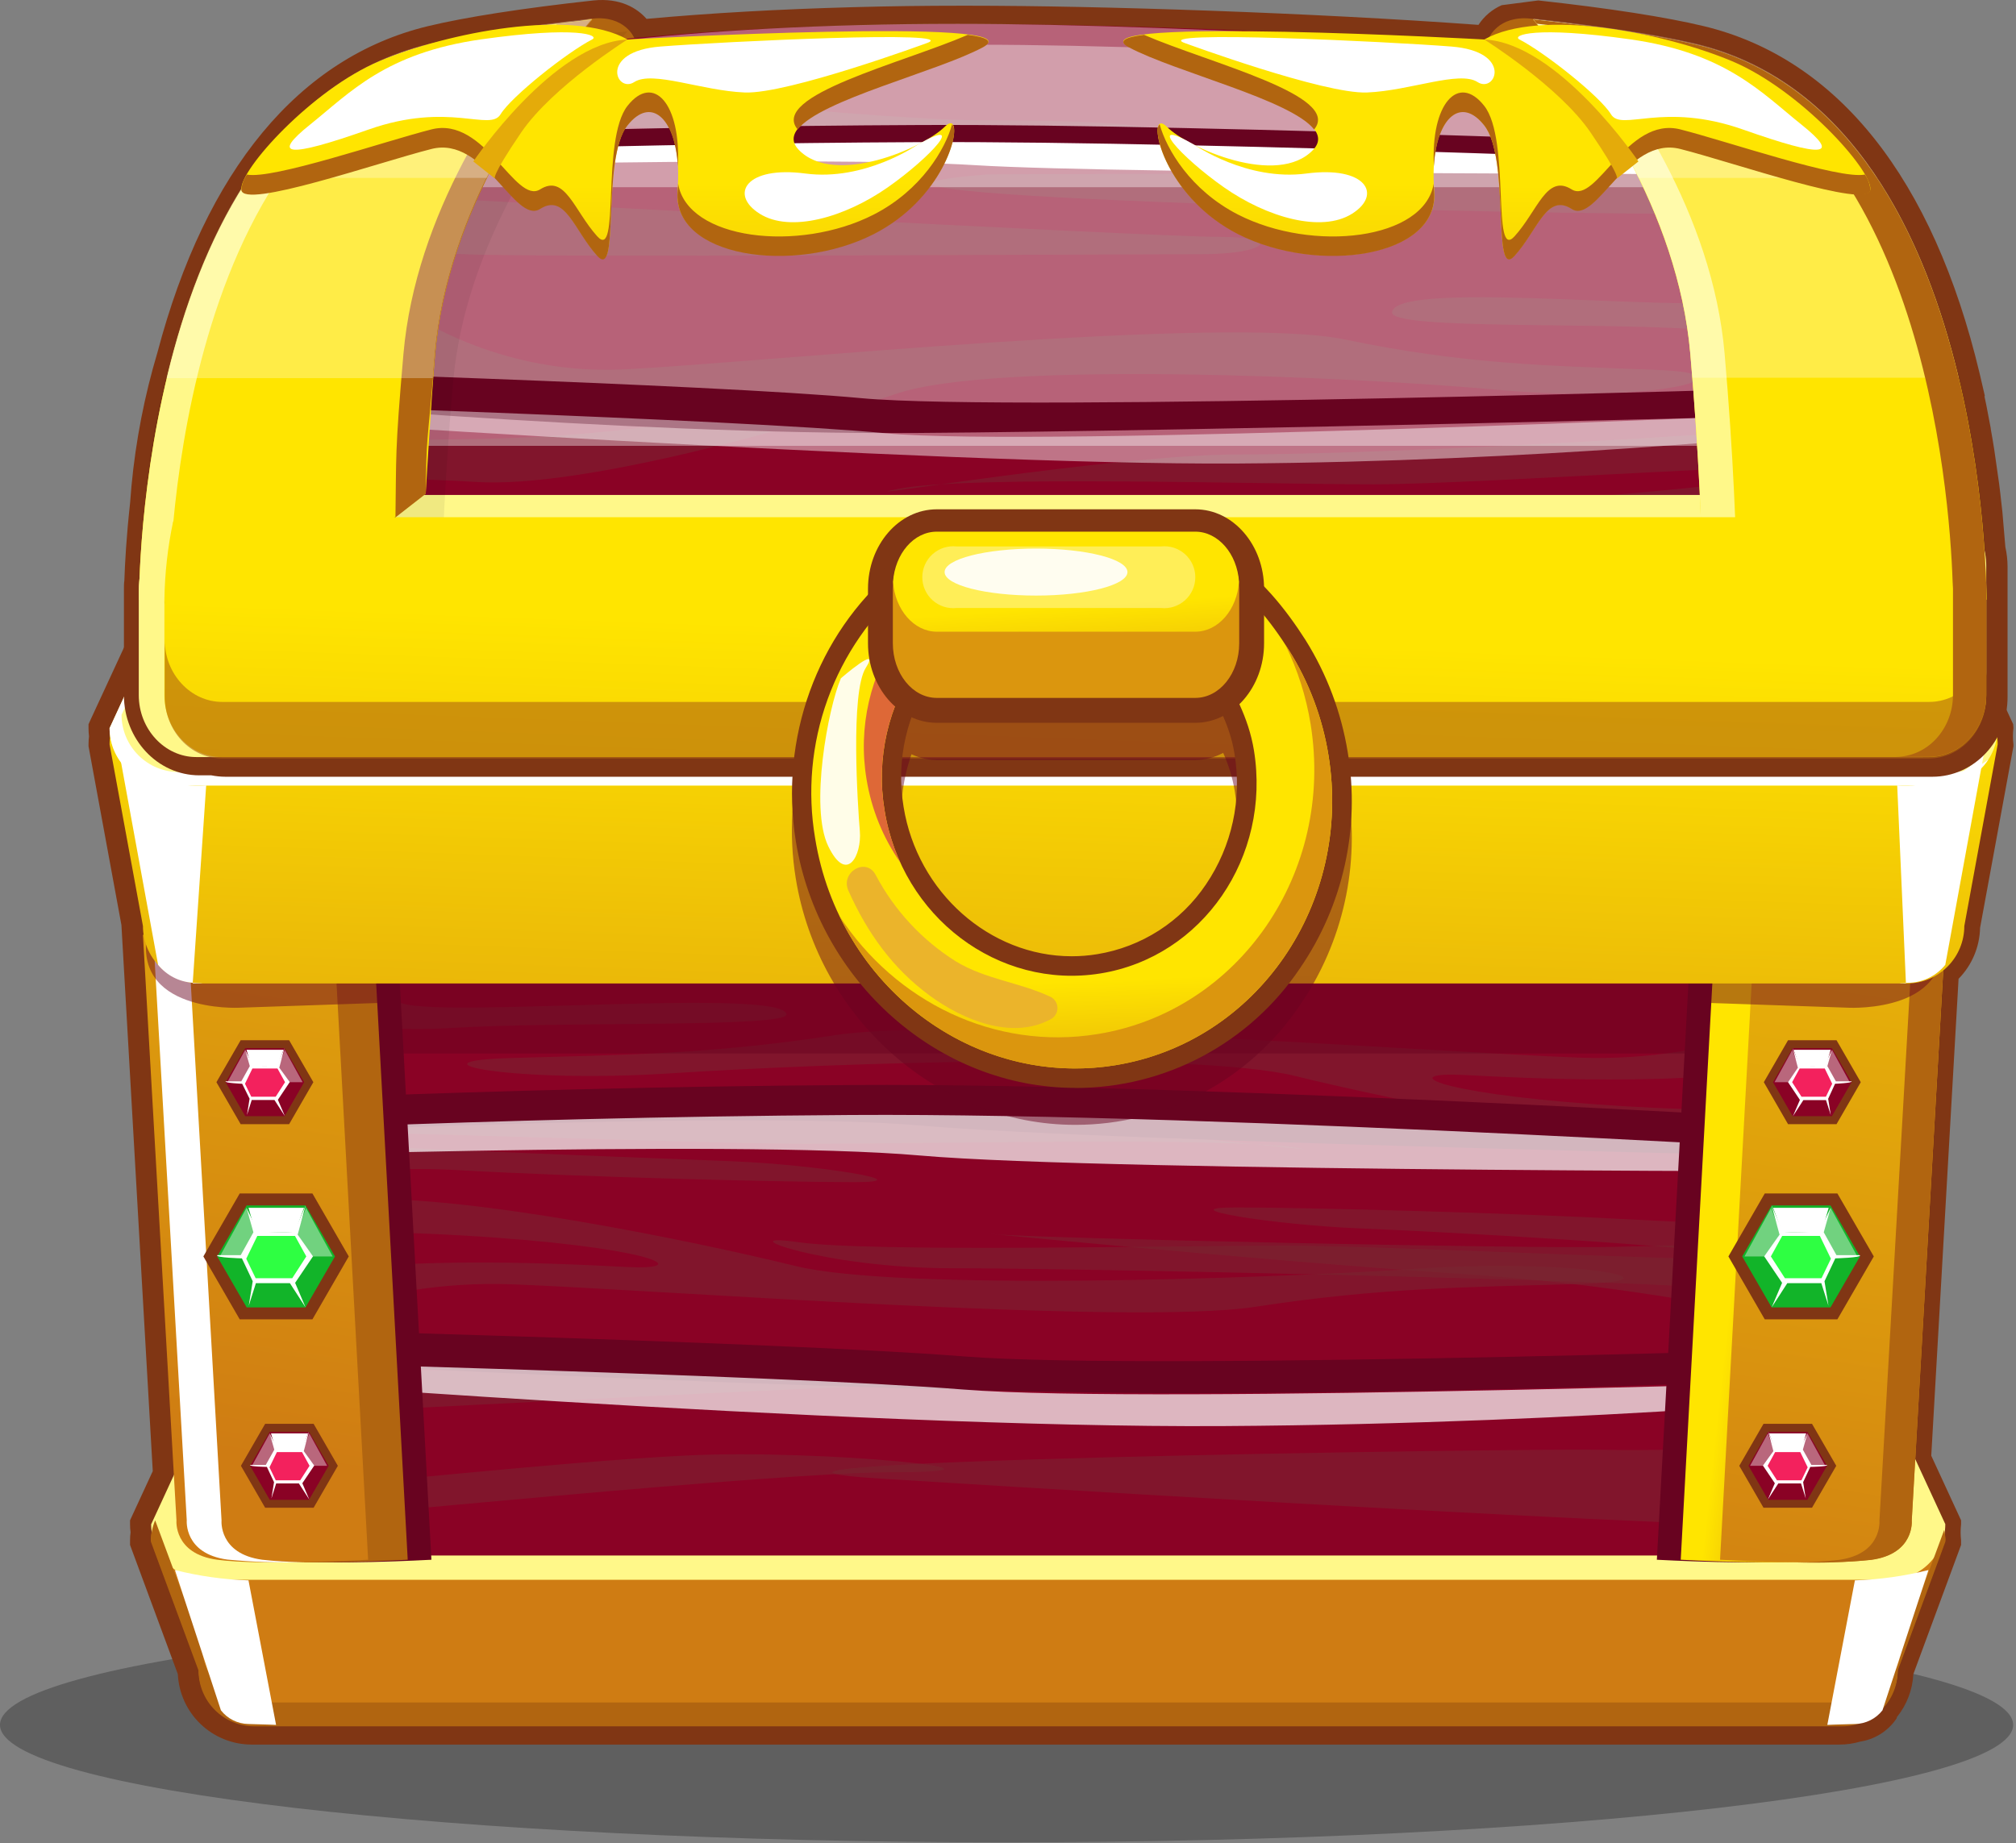 <svg width="316" height="289" viewBox="0 0 316 289" fill="none" xmlns="http://www.w3.org/2000/svg">
<rect x="0" y="0" width="316" height="289" fill="#808080" stroke="none"/>
<path opacity="0.26" d="M157.78 288.844C70.638 288.844 0 280.6 0 270.433C0 260.266 70.638 252.022 157.78 252.022C244.922 252.022 315.552 260.266 315.552 270.433C315.552 280.6 244.914 288.844 157.78 288.844Z" fill="black"/>
<path d="M315.553 113.537L300.588 81.12C300.415 78.104 299.095 75.268 296.899 73.194C294.703 71.12 291.797 69.963 288.776 69.962H40.645C38.66 69.957 36.707 70.454 34.966 71.407C33.225 72.36 31.755 73.739 30.69 75.414L30.617 75.52C30.42 75.831 30.24 76.159 30.076 76.486L29.962 76.707C29.823 77.01 29.692 77.321 29.569 77.632L29.462 77.935C29.364 78.238 29.274 78.533 29.184 78.885C29.184 78.991 29.127 79.09 29.102 79.196C29.037 79.507 28.98 79.826 28.93 80.178C28.93 80.285 28.93 80.391 28.93 80.481C28.93 80.702 28.881 80.915 28.873 81.12L14.138 112.964L13.876 113.545V114.175C13.877 114.602 13.902 115.028 13.95 115.452C13.902 115.879 13.877 116.308 13.876 116.738V117L19.033 145.029L23.945 230.648L20.384 238.36V238.99C20.384 239.406 20.411 239.822 20.466 240.234C20.411 240.649 20.384 241.068 20.384 241.487V241.593C20.384 241.593 20.384 241.667 20.384 241.708V242.223L27.874 262.476C28.017 265.451 29.299 268.257 31.454 270.312C33.608 272.368 36.471 273.516 39.45 273.519H288.309C289.417 273.522 290.52 273.365 291.583 273.053C293.756 272.713 295.71 271.538 297.027 269.778L297.273 269.434L297.347 269.189C298.89 267.279 299.787 264.928 299.909 262.476L307.391 242.223V241.487C307.293 240.657 307.293 239.819 307.391 238.99V238.36L302.717 228.233L306.998 153.461C309.098 151.32 310.304 148.461 310.371 145.463L315.602 117V116.705C315.493 115.852 315.493 114.988 315.602 114.135L315.553 113.537Z" fill="#803614"/>
<path d="M297.461 261.707C297.461 264.021 296.542 266.241 294.905 267.878C293.269 269.514 291.049 270.433 288.735 270.433H39.875C37.561 270.433 35.341 269.514 33.705 267.878C32.068 266.241 31.149 264.021 31.149 261.707L23.675 241.487C23.675 240.341 23.901 239.206 24.339 238.148C24.778 237.089 25.42 236.127 26.231 235.317C27.041 234.506 28.003 233.864 29.062 233.425C30.12 232.986 31.255 232.761 32.401 232.761H296.192C297.338 232.761 298.473 232.986 299.532 233.425C300.591 233.864 301.552 234.506 302.363 235.317C303.173 236.127 303.816 237.089 304.254 238.148C304.693 239.206 304.919 240.341 304.919 241.487L297.461 261.707Z" fill="url(#paint0_linear_185_26698)"/>
<path d="M290.372 207.474C290.372 206.328 290.146 205.194 289.708 204.135C289.269 203.077 288.626 202.116 287.816 201.306C287.005 200.496 286.043 199.854 284.985 199.417C283.926 198.979 282.791 198.754 281.646 198.755H46.965C45.819 198.754 44.684 198.979 43.626 199.417C42.567 199.854 41.605 200.496 40.795 201.306C39.984 202.116 39.341 203.077 38.903 204.135C38.464 205.194 38.238 206.328 38.238 207.474L23.691 238.99C23.702 241.294 24.623 243.5 26.253 245.129C27.882 246.757 30.09 247.675 32.393 247.684H296.193C298.507 247.684 300.727 246.765 302.363 245.128C304 243.492 304.919 241.272 304.919 238.958L290.372 207.474Z" fill="#FFF889"/>
<path d="M297.968 258.187C297.966 260.495 297.05 262.708 295.421 264.343C293.792 265.979 291.582 266.902 289.274 266.913H40.415C38.1 266.913 35.881 265.994 34.244 264.357C32.608 262.721 31.688 260.501 31.688 258.187L24.321 238.36C23.879 239.421 23.651 240.559 23.649 241.708L31.123 261.928C31.123 264.242 32.043 266.462 33.679 268.098C35.316 269.735 37.535 270.654 39.85 270.654H288.709C289.857 270.658 290.995 270.434 292.056 269.997C293.118 269.56 294.083 268.918 294.896 268.107C295.709 267.296 296.354 266.333 296.794 265.273C297.234 264.213 297.46 263.076 297.46 261.928L304.934 241.708C304.931 241.097 304.866 240.488 304.738 239.891L297.968 258.187Z" fill="#B16510"/>
<g style="mix-blend-mode:multiply" opacity="0.35">
<path d="M23.83 143.007H44.705L44.271 135.525H23.396L23.83 143.007Z" fill="black"/>
</g>
<g style="mix-blend-mode:multiply" opacity="0.35">
<path d="M303.191 143.007H282.316L282.75 135.525H303.625L303.191 143.007Z" fill="black"/>
</g>
<path d="M289.905 200.163H37.034C32.368 200.163 28.586 203.945 28.586 208.611V235.429C28.586 240.095 32.368 243.877 37.034 243.877H289.905C294.571 243.877 298.353 240.095 298.353 235.429V208.611C298.353 203.945 294.571 200.163 289.905 200.163Z" fill="#8A0225"/>
<path d="M297.911 236.395H28.652L23.675 130.998H302.889L297.911 236.395Z" fill="#8A0225"/>
<g style="mix-blend-mode:multiply" opacity="0.5">
<g style="mix-blend-mode:multiply" opacity="0.5">
<path d="M26.302 165.315L27.678 189.914L30.576 187.229C30.576 187.229 51.565 182.317 71.506 183.439C91.448 184.56 122.973 185.338 133.926 185.338C144.879 185.338 128.277 182.62 114.672 182.064C101.067 181.507 36.903 179.256 29.601 177.627C22.299 175.998 108.36 179.346 126.288 179.346C144.216 179.346 191.417 178.265 202.706 179.894C213.995 181.523 168.742 175.801 148.514 175.801C128.286 175.801 85.783 174.164 65.833 173.083C45.884 172.003 31.893 171.209 29.569 168.761C27.244 166.313 42.257 157.89 42.257 157.89C42.257 157.89 53.882 162.229 70.811 161.164C87.74 160.1 123.718 161.164 123.267 158.995C122.449 154.902 70.483 159.535 63.173 157.358C55.863 155.18 50.23 150.571 44.582 149.761C38.934 148.951 62.845 147.043 76.123 147.305C89.401 147.567 234.55 145.406 188.069 142.696C188.069 142.696 89.074 142.426 68.486 142.696C55.358 142.768 42.249 141.673 29.315 139.422L24.043 138.03L24.755 143.163L26.302 165.315Z" fill="#664E3D"/>
</g>
<g style="mix-blend-mode:multiply" opacity="0.5">
<path d="M299.327 149.319C298.508 147.616 297.788 146.266 297.305 145.431C294.955 141.387 291.01 133.97 289.43 130.999H273.385C249.833 132.922 205.693 136.352 188.077 136.352C163.518 136.352 199.03 140.052 220.281 138.964C241.532 137.875 271.404 134.355 277.543 134.355C283.683 134.355 287.842 142.492 288.75 143.572C289.659 144.653 281.497 145.455 281.497 145.455C281.497 145.455 162.536 150.154 151.575 150.154C140.613 150.154 144.109 152.193 154.317 152.193C164.525 152.193 264.437 152.594 273.647 152.193C282.856 151.791 286.098 155.852 286.098 156.867C286.098 157.882 269.75 166.641 247.525 165.822C225.299 165.004 150.519 159.274 130.929 162.294C111.34 165.315 97.366 165.389 80.134 165.88C62.902 166.371 80.461 169.891 105.364 168.262C130.266 166.633 187.094 164.775 203.033 168.696C218.971 172.617 254.565 179.935 271.797 179.117C289.029 178.298 305.966 179.387 295.668 176.137C285.369 172.887 276.414 175.048 250.185 173.149C223.957 171.25 219.307 167.992 229.605 168.54C239.903 169.089 271.993 170.71 283.167 165.822C291.689 162.098 297.387 168.164 300.047 173.542L301.873 148.034L299.327 149.319Z" fill="#664E3D"/>
</g>
<g style="mix-blend-mode:multiply" opacity="0.5">
<path d="M298.991 213.507L298.689 205.837L300.236 187.229L283.438 191.756C283.438 191.756 276.136 192.297 256.211 191.216C236.285 190.136 204.752 189.309 193.799 189.309C182.846 189.309 199.439 192.027 213.053 192.583C226.667 193.14 265.846 195.293 273.148 196.93C280.45 198.567 219.365 195.293 201.437 195.293C183.509 195.293 136.3 196.373 125.011 194.744C113.722 193.115 129.047 198.837 149.275 198.837C169.503 198.837 241.942 200.475 261.859 201.547C281.776 202.62 286.958 196.701 289.283 199.14C291.608 201.58 292.754 216.651 292.754 216.651C292.754 216.651 273.811 212.402 256.882 213.483C239.953 214.563 203.975 213.483 204.425 215.652C205.243 219.745 257.209 215.112 264.511 217.289C271.813 219.467 286.36 224.657 292 225.475C297.641 226.294 264.847 227.579 251.569 227.309C238.291 227.039 93.142 229.208 139.623 231.918C139.623 231.918 259.714 239.441 280.294 239.171C300.874 238.901 298.377 235.176 298.377 235.176L298.558 230.264L298.713 226.99L298.991 223.003V213.507Z" fill="#664E3D"/>
</g>
<g style="mix-blend-mode:multiply" opacity="0.5">
<path d="M28.374 217.854C29.192 219.565 27.49 221.186 27.973 222.021C30.322 226.065 27.211 234.3 28.791 237.239L29.765 239.695C53.317 237.763 122.007 230.821 139.632 230.821C164.19 230.821 128.679 227.129 107.428 228.209C86.176 229.29 56.305 232.826 50.124 232.826C43.944 232.826 39.834 224.689 38.926 223.601C38.017 222.512 46.179 221.718 46.179 221.718C46.179 221.718 135.203 217.019 146.156 217.019C157.109 217.019 153.63 214.989 143.414 214.989C133.198 214.989 63.239 214.579 54.029 214.989C44.82 215.398 41.578 211.321 41.578 210.306C41.578 209.291 57.95 200.54 80.168 201.351C102.385 202.161 177.174 207.899 196.763 204.879C216.353 201.858 230.326 201.793 247.558 201.301C264.79 200.81 247.231 197.282 222.329 198.911C197.426 200.54 140.598 202.398 124.659 198.485C108.721 194.572 73.127 187.246 55.896 188.056C38.664 188.867 21.735 187.786 32.033 191.044C42.331 194.302 51.287 192.125 77.515 194.024C103.744 195.923 108.393 199.181 98.095 198.641C87.797 198.101 55.707 196.472 44.533 201.351C36.011 205.075 30.314 199.009 27.653 193.639L28.374 217.854Z" fill="#664E3D"/>
</g>
<g style="mix-blend-mode:multiply" opacity="0.5">
<path d="M299.548 191.052C291.648 194.932 263.472 195.211 252.813 195.497C240.198 195.825 162.454 194.163 155.815 193.5C149.176 192.837 196.746 197.593 228.582 199.689C260.418 201.784 272.935 206.45 287.113 206.45C290.981 206.52 294.85 206.315 298.689 205.836L299.548 191.052Z" fill="#664E3D"/>
</g>
<g style="mix-blend-mode:multiply" opacity="0.35">
<path d="M302.422 148.222L303.224 134.527H24.002L24.804 148.124H291.984L302.422 148.222Z" fill="#664E3D"/>
</g>
</g>
<path d="M299.548 176.464C299.548 176.464 192.154 169.735 133.369 170.111C74.584 170.488 24.73 173.279 24.73 173.279V178.33C24.73 178.33 114.484 173.853 144.248 176.464C174.013 179.075 300.293 181.695 300.293 181.695L299.548 176.464Z" fill="#680320"/>
<g style="mix-blend-mode:overlay" opacity="0.71">
<path d="M299.548 181.163C299.548 181.163 192.154 174.434 133.369 174.81C74.584 175.187 24.73 177.978 24.73 177.978L25.893 181.662C25.893 181.662 114.484 178.551 144.208 181.163C173.932 183.774 299.917 183.668 299.917 183.668L299.548 181.163Z" fill="white"/>
</g>
<path d="M28.136 212.688C28.136 212.688 132.992 218.721 191.794 218.418C250.595 218.115 299.098 215.545 299.098 215.545L299.54 211.018C299.54 211.018 180.718 215.029 150.994 212.655C121.27 210.281 27.432 207.973 27.432 207.973L28.136 212.688Z" fill="#680320"/>
<g style="mix-blend-mode:overlay" opacity="0.71">
<path d="M28.136 215.627C28.136 215.627 132.919 223.944 191.753 223.584C250.587 223.224 299.098 218.402 299.098 218.402L299.54 216.216C299.54 216.216 180.718 220.227 150.994 217.853C121.27 215.479 27.432 213.171 27.432 213.171L28.136 215.627Z" fill="white"/>
</g>
<path style="mix-blend-mode:overlay" d="M27.416 246.153L34.628 268.149C35.14 268.803 35.792 269.335 36.535 269.706C37.279 270.077 38.095 270.278 38.926 270.294C41.783 270.359 43.273 270.433 43.273 270.433L38.95 247.774C35.059 247.648 31.192 247.104 27.416 246.153Z" fill="url(#paint1_linear_185_26698)"/>
<path d="M32.319 146.56L37.583 238.376C37.583 238.376 37.1 243.607 43.952 244.54C50.804 245.473 67.626 244.54 67.626 244.54L62.207 145.717L32.319 146.56Z" fill="#680320"/>
<path d="M28.586 146.56L33.866 238.376C33.866 238.376 33.383 243.607 40.243 244.54C47.103 245.473 63.909 244.54 63.909 244.54L58.498 145.717L28.586 146.56Z" fill="#B16510"/>
<path d="M22.405 146.56L27.661 238.376C27.661 238.376 27.178 243.607 34.038 244.54C40.898 245.473 57.704 244.54 57.704 244.54L52.285 145.717L22.405 146.56Z" fill="url(#paint2_linear_185_26698)"/>
<path style="mix-blend-mode:overlay" d="M41.102 244.54C34.242 243.607 34.725 238.376 34.725 238.376L29.47 146.56L53.898 145.872V145.717L24.01 146.535L29.273 238.351C29.273 238.351 28.791 243.582 35.642 244.516C39.647 244.903 43.671 245.034 47.692 244.909C45.491 244.906 43.291 244.783 41.102 244.54Z" fill="url(#paint3_linear_185_26698)"/>
<path d="M295.005 146.56L289.749 238.376C289.749 238.376 290.232 243.607 283.372 244.54C276.512 245.473 259.706 244.54 259.706 244.54L265.117 145.717L295.005 146.56Z" fill="#680320"/>
<path d="M298.746 146.56L293.49 238.376C293.49 238.376 293.973 243.607 287.113 244.54C280.253 245.473 263.447 244.54 263.447 244.54L268.867 145.717L298.746 146.56Z" fill="url(#paint4_linear_185_26698)"/>
<path d="M304.918 146.56L299.655 238.376C299.655 238.376 300.138 243.607 293.286 244.54C286.434 245.473 269.611 244.54 269.611 244.54L275.031 145.717L304.918 146.56Z" fill="url(#paint5_linear_185_26698)"/>
<path d="M304.918 146.56L275.03 145.741V145.889L299.851 146.584L294.595 238.4C294.595 238.4 295.078 243.631 288.218 244.565C285.97 244.819 283.71 244.951 281.448 244.958C285.401 245.079 289.358 244.948 293.294 244.565C300.145 243.631 299.662 238.4 299.662 238.4L304.918 146.56Z" fill="#B16510"/>
<g style="mix-blend-mode:multiply" opacity="0.48">
<path d="M304.01 145.717C299.789 148.169 295.068 149.633 290.2 149.998C283.651 150.514 272.69 150.62 268.564 150.645V149.998H58.924V150.645C55.044 150.645 43.723 150.53 36.993 149.998C32.14 149.625 27.434 148.161 23.224 145.717C20.245 158.815 37.411 157.996 37.411 157.996L59.219 157.251L60.324 165.175H266.918L268.138 157.251L289.831 157.996C289.831 157.996 307.006 158.847 304.01 145.717Z" fill="#680320"/>
</g>
<path d="M307.898 145.185C307.898 147.566 306.955 149.85 305.275 151.538C303.595 153.226 301.316 154.179 298.934 154.19H31.41C29.022 154.19 26.732 153.241 25.043 151.552C23.355 149.864 22.406 147.573 22.406 145.185L17.175 116.705C17.175 114.317 18.123 112.027 19.812 110.338C21.501 108.649 23.791 107.701 26.18 107.701H304.165C306.547 107.712 308.826 108.665 310.506 110.353C312.186 112.04 313.129 114.324 313.129 116.705L307.898 145.185Z" fill="url(#paint6_linear_185_26698)"/>
<path d="M298.19 81.791C298.19 79.403 297.241 77.112 295.552 75.424C293.863 73.735 291.573 72.786 289.185 72.786H41.087C38.698 72.786 36.408 73.735 34.719 75.424C33.031 77.112 32.082 79.403 32.082 81.791L17.175 114.167C17.175 116.555 18.123 118.846 19.812 120.535C21.501 122.223 23.791 123.172 26.18 123.172H304.165C306.547 123.161 308.826 122.208 310.506 120.52C312.186 118.833 313.129 116.548 313.129 114.167L298.19 81.791Z" fill="#FFF889"/>
<path style="mix-blend-mode:overlay" d="M306.073 121.044H28.054C25.673 121.044 23.389 120.101 21.701 118.421C20.014 116.741 19.06 114.461 19.049 112.08L34.03 79.704C34.026 77.957 34.538 76.248 35.504 74.792C34.446 75.628 33.592 76.693 33.005 77.907C32.418 79.12 32.113 80.451 32.115 81.799L17.175 114.176C17.186 116.557 18.139 118.837 19.827 120.517C21.514 122.196 23.798 123.14 26.18 123.139H304.165C305.652 123.14 307.116 122.77 308.424 122.063C309.732 121.355 310.843 120.332 311.656 119.087C310.071 120.355 308.102 121.045 306.073 121.044Z" fill="url(#paint7_linear_185_26698)"/>
<path d="M290.961 85.393C290.961 83.372 290.158 81.433 288.729 80.004C287.299 78.575 285.361 77.772 283.339 77.772H46.661C44.64 77.772 42.701 78.575 41.272 80.004C39.843 81.433 39.04 83.372 39.04 85.393L28.586 108.315C28.586 110.336 29.389 112.274 30.818 113.704C32.247 115.133 34.186 115.936 36.207 115.936H293.793C295.814 115.936 297.753 115.133 299.182 113.704C300.612 112.274 301.414 110.336 301.414 108.315L290.961 85.393Z" fill="#B16510"/>
<path d="M42.871 115.969H286.589L288.832 80.121C288.124 79.377 287.272 78.785 286.328 78.381C285.383 77.978 284.367 77.77 283.339 77.772H46.661C45.482 77.772 44.32 78.046 43.265 78.573C42.211 79.1 41.294 79.866 40.587 80.809L42.871 115.969Z" fill="url(#paint8_linear_185_26698)"/>
<path style="mix-blend-mode:overlay" d="M18.623 117.605L24.779 151.267C25.441 152.085 26.265 152.756 27.199 153.239C28.133 153.723 29.157 154.007 30.206 154.075C33.563 154.157 30.206 154.157 30.206 154.157L32.319 123.131C32.319 123.131 22.733 124.073 18.623 117.605Z" fill="url(#paint9_linear_185_26698)"/>
<path style="mix-blend-mode:overlay" d="M311.074 117.605L304.918 151.267C304.257 152.085 303.433 152.756 302.499 153.239C301.565 153.723 300.54 154.007 299.491 154.075C296.135 154.157 298.746 154.157 298.746 154.157L297.379 123.131C297.379 123.131 306.965 124.073 311.074 117.605Z" fill="url(#paint10_linear_185_26698)"/>
<path style="mix-blend-mode:overlay" d="M302.282 246.153L295.07 268.149C294.558 268.803 293.907 269.335 293.163 269.706C292.42 270.077 291.603 270.278 290.773 270.294C287.907 270.359 286.426 270.433 286.426 270.433L290.748 247.774C294.64 247.648 298.507 247.104 302.282 246.153Z" fill="url(#paint11_linear_185_26698)"/>
<path d="M302.905 121.78H35.323C34.584 121.775 33.847 121.701 33.121 121.559H31.263C24.714 121.559 19.426 115.911 19.426 108.977V92.294C19.426 91.893 19.426 91.475 19.491 91.041C19.581 88.365 19.811 84.1 20.392 78.852C20.887 71.723 22.083 64.66 23.961 57.765C24.19 56.946 24.436 56.078 24.681 55.252C32.229 26.657 46.899 8.975 67.069 4.104C72.931 2.688 81.911 1.288 93.028 0.069C97.227 -0.357 99.855 1.272 101.345 2.958C111.299 2.05 122.187 1.436 133.754 1.125C139.271 0.969 144.936 0.895 150.593 0.895H151.69C172.581 0.895 205.677 1.992 231.742 3.9C232.631 2.539 233.897 1.467 235.385 0.813L241.115 0.069C252.24 1.288 261.212 2.688 267.082 4.104C288.071 9.172 303.019 28.008 310.305 58.575L311.123 62.103H311.05C311.132 62.504 311.222 62.922 311.304 63.307L311.353 63.544C311.598 64.764 311.827 66 312.04 67.146V67.236C312.147 67.817 312.237 68.341 312.327 68.873L312.392 69.266C312.458 69.692 312.531 70.085 312.597 70.543L313.358 75.856L313.538 77.338C313.661 78.361 313.768 79.335 313.866 80.26L314.332 85.753C314.556 86.758 314.672 87.785 314.676 88.815V109.215C314.734 116.132 309.429 121.78 302.905 121.78ZM94.346 5.725C94.124 5.725 93.887 5.725 93.633 5.725C82.77 6.92 74.044 8.271 68.412 9.63C45.662 15.123 35.086 38.282 30.207 56.709V56.791C29.97 57.609 29.732 58.428 29.511 59.246C27.732 65.803 26.597 72.517 26.122 79.294V79.401C25.557 84.558 25.303 88.716 25.246 91.303V91.492C25.246 91.745 25.246 92.007 25.246 92.269V108.953C25.246 112.727 27.988 115.805 31.353 115.805H33.85L34.169 115.878C34.577 115.975 34.994 116.025 35.413 116.026H302.905C306.269 116.026 309.003 112.948 309.003 109.174V88.798C308.997 88.123 308.914 87.45 308.758 86.793L308.676 86.179L308.217 80.825C308.127 79.925 308.021 78.983 307.906 78.017L306.998 71.468C306.932 71.051 306.867 70.65 306.793 70.224L306.727 69.839C306.646 69.34 306.556 68.841 306.466 68.333V68.251C306.245 67.056 306.023 65.894 305.786 64.723L305.737 64.477C305.639 63.994 305.532 63.503 305.426 63.004L305.328 62.586C305.238 62.144 305.139 61.694 305.033 61.252L304.01 57.011C298.967 37.807 288.284 15.123 265.731 9.671C259.719 8.338 253.642 7.313 247.525 6.601L247.754 6.879L247.517 6.838L250.988 11.325L244.439 10.702C217.588 8.148 176.199 6.609 151.698 6.609H150.601C145.002 6.609 139.386 6.683 133.918 6.838C121.769 7.166 110.382 7.829 100.068 8.82L99.773 6.012L97.26 7.01V7.1C97.186 6.888 96.507 5.725 94.346 5.725Z" fill="#803614"/>
<path d="M99.421 5.963C99.421 5.963 97.989 2.393 92.872 2.917C87.756 3.441 88.28 7.207 88.28 7.207L99.421 5.963Z" fill="#B16510"/>
<path d="M233.379 5.963C233.379 5.963 234.811 2.393 239.928 2.917C245.044 3.441 244.52 7.207 244.52 7.207L233.379 5.963Z" fill="#B16510"/>
<path d="M303.878 103.779C303.878 109.141 300.178 113.496 295.61 113.496H37.05C32.482 113.496 28.782 109.141 28.782 103.779V87.104C28.782 81.734 32.482 77.387 37.05 77.387H295.61C300.178 77.387 303.878 81.734 303.878 87.104V103.779Z" fill="#FFF889"/>
<path d="M264.642 10.793C250.185 6.757 185.858 3.761 151.19 3.761C108.958 3.761 79.7 7.477 65.235 11.513C26.294 22.392 26.621 99.514 26.621 99.514H305.704C305.704 99.514 303.592 21.672 264.642 10.793Z" fill="#8A0225"/>
<g style="mix-blend-mode:multiply" opacity="0.5">
<g style="mix-blend-mode:multiply" opacity="0.5">
<path d="M218.21 48.932C217.776 51.83 252.281 50.373 268.522 51.805C284.763 53.238 295.905 47.491 295.905 47.491C295.905 47.491 296.862 62.226 294.628 65.501C292.393 68.775 292.401 66.213 273.294 67.654C254.188 69.094 213.429 71.256 194.028 71.256C174.627 71.256 129.996 78.811 140.818 76.65C151.64 74.489 198.121 75.93 215.312 75.93C232.503 75.93 291.091 71.616 284.076 73.769C277.06 75.922 239.494 78.811 226.437 79.499C213.38 80.187 197.458 83.813 207.969 83.813C218.48 83.813 248.728 82.733 267.834 81.292C286.941 79.851 293.94 80.571 293.94 80.571L293.727 89.895L300.849 58.854C299.088 51.245 296.491 43.854 293.105 36.816C287.866 38.159 282.578 43.971 275.791 46.754C268.808 49.652 219.004 43.529 218.21 48.932Z" fill="#664E3D"/>
</g>
<g style="mix-blend-mode:multiply" opacity="0.5">
<path d="M270.749 27.345C251.004 26.985 154.833 27.345 154.833 27.345C110.251 30.939 250.685 33.821 263.422 33.46C272.665 33.199 287.261 34.451 292.516 35.572C290.903 32.446 289.024 29.463 286.9 26.658C281.535 27.2 276.142 27.43 270.749 27.345Z" fill="#664E3D"/>
</g>
<g style="mix-blend-mode:multiply" opacity="0.5">
<path d="M48.135 36.072L45.679 34.328L47.431 68.153C49.985 61.023 55.445 52.984 63.615 57.92C74.33 64.396 105.127 62.243 114.999 61.522C124.872 60.802 120.41 65.116 95.254 67.638C70.098 70.159 61.503 67.277 51.63 71.6C41.758 75.922 57.999 74.473 74.551 75.553C91.104 76.634 125.215 66.917 140.499 61.727C155.783 56.537 211.522 59.001 235.401 61.162C259.28 63.323 276.16 58.641 259.6 57.994C243.039 57.347 229.671 57.176 210.884 53.246C192.096 49.317 119.199 56.848 97.833 57.92C76.467 58.993 60.815 47.401 60.815 46.051C60.815 44.7 63.917 39.305 72.758 39.846C81.6 40.386 178.638 39.846 188.437 39.846C198.236 39.846 201.535 37.144 191.065 37.144C180.595 37.144 65.236 30.914 65.236 30.914C65.236 30.914 57.393 29.858 58.269 28.459C59.145 27.059 63.123 16.228 69.017 16.228C74.912 16.228 103.563 20.903 123.947 22.343C174.161 25.896 208.338 18.881 154.833 18.881C137.929 18.881 95.598 14.37 72.971 11.824H67.847C66.922 12.045 66.029 12.283 65.203 12.512C61.8 13.465 58.569 14.946 55.625 16.9C53.865 21.451 51.581 27.263 50.026 30.955C49.608 32.02 48.929 33.804 48.135 36.072Z" fill="#664E3D"/>
</g>
<g style="mix-blend-mode:multiply" opacity="0.5">
<path d="M187.005 79.516C180.636 80.228 104.841 82.029 92.742 81.668C82.517 81.366 55.495 81.063 47.914 76.855L48.733 92.875C52.409 93.395 56.121 93.62 59.833 93.547C73.43 93.547 85.407 88.504 115.974 86.179C146.541 83.854 193.366 78.795 187.005 79.516Z" fill="#664E3D"/>
</g>
</g>
<g style="mix-blend-mode:overlay" opacity="0.38">
<path d="M63.655 12.225C39.784 18.733 28.782 47.426 25.041 69.897H305.082C301.34 47.393 291.885 18.029 268.006 11.513C253.206 7.477 185.58 3.736 150.109 3.736C106.862 3.736 78.456 8.19 63.655 12.225Z" fill="white"/>
</g>
<g style="mix-blend-mode:overlay" opacity="0.38">
<path d="M271.323 14.779C256.531 10.744 188.897 7.011 153.385 7.011C110.154 7.011 80.209 10.727 65.408 14.763C56.796 17.113 50.067 22.45 44.804 29.351H291.207C290.089 27.61 288.873 25.935 287.564 24.333C283.079 19.783 277.479 16.489 271.323 14.779Z" fill="white"/>
</g>
<path d="M282.726 23.21C282.726 23.21 191.041 19.387 144.159 19.6C97.277 19.813 57.606 21.401 57.606 21.401V24.267C57.606 24.267 129.154 21.721 152.844 23.21C176.535 24.7 283.315 26.174 283.315 26.174L282.726 23.21Z" fill="#680320"/>
<g style="mix-blend-mode:overlay">
<path d="M282.726 25.896C282.726 25.896 191.041 22.073 144.159 22.286C97.277 22.499 57.606 24.087 57.606 24.087L58.523 26.174C58.523 26.174 129.154 24.414 152.844 25.896C176.535 27.378 283.004 27.312 283.004 27.312L282.726 25.896Z" fill="white"/>
</g>
<path d="M35.094 62.431C35.094 62.431 96.834 68.21 143.717 67.883C190.599 67.555 281.834 65.132 281.834 65.132V60.794C281.834 60.794 158.771 64.641 135.072 62.431C111.373 60.221 34.546 57.937 34.546 57.937L35.094 62.431Z" fill="#680320"/>
<g style="mix-blend-mode:overlay" opacity="0.45">
<path d="M35.094 65.304C35.094 65.304 146.942 72.958 193.824 72.671C240.706 72.385 282.3 68.071 282.3 68.071L281.375 64.903C281.375 64.903 162.577 70.175 138.878 67.932C115.179 65.689 34.832 63.184 34.832 63.184L35.094 65.304Z" fill="white"/>
</g>
<path d="M302.372 77.599H42.699L44.025 74.407L31.23 74.914L27.137 78.271C26.302 82.298 25.857 86.396 25.811 90.509C25.797 90.703 25.797 90.897 25.811 91.09V105.49C25.811 110.852 29.83 115.207 34.815 115.207H302.372C307.284 115.207 311.336 110.852 311.336 105.49V88.798C311.377 83.436 307.357 77.599 302.372 77.599Z" fill="#FFF889"/>
<path d="M268.915 92.098H309.339C308.94 79.604 307.111 67.198 303.887 55.121C296.609 28.868 283.675 13.322 265.412 8.918C258.634 7.426 251.78 6.3 244.881 5.545C253.419 16.376 265.093 34.639 266.893 55.301C267.99 67.875 268.694 80.236 268.915 92.098Z" fill="#6D3A15"/>
<path d="M311.377 94.046C311.377 94.046 311.762 18.103 265.927 7.027C260.099 5.619 251.192 4.252 240.329 3.057C249.334 13.609 262.997 33.084 264.953 55.448C266.32 71.157 266.82 84.386 266.967 94.029H311.377V94.046Z" fill="url(#paint12_linear_185_26698)"/>
<path d="M246.289 3.736C244.373 3.496 242.384 3.264 240.321 3.04C249.326 13.592 262.989 33.067 264.945 55.431C266.312 71.141 266.812 84.37 266.959 94.013H272.337C272.198 84.37 271.699 71.141 270.324 55.431C268.416 33.566 255.269 14.46 246.289 3.736Z" fill="#FFF889"/>
<g style="mix-blend-mode:multiply" opacity="0.24">
<g style="mix-blend-mode:multiply" opacity="0.24">
<path d="M22.889 98.384C22.889 97.566 20.58 78.901 26.22 58.509C29.552 46.451 34.194 36.349 40.006 28.482C47.373 18.503 56.648 12.11 67.577 9.466C73.405 8.058 82.312 6.666 93.437 5.447L98.349 4.906L95.189 8.647C87.003 18.282 72.955 37.757 71.015 59.975C69.869 73.138 69.198 86.072 69.01 98.45V100.373H22.897L22.889 98.384Z" fill="black"/>
</g>
</g>
<path d="M66.234 55.309C68.035 34.647 79.708 16.384 88.246 5.553C81.347 6.308 74.493 7.433 67.715 8.926C49.485 13.33 36.551 28.876 29.24 55.129C26.019 67.206 24.187 79.612 23.78 92.106H60.954C61.216 80.236 65.137 67.874 66.234 55.309Z" fill="#6D3A15"/>
<path d="M21.792 94.046C21.792 94.046 21.407 18.103 67.242 7.027C73.07 5.619 81.977 4.252 92.84 3.057C83.835 13.609 70.172 33.084 68.216 55.448C67.536 63.241 66.734 77.371 66.734 77.371L61.986 81.071L23.413 94.046H21.792Z" fill="url(#paint13_linear_185_26698)"/>
<path d="M87.322 3.736C78.317 14.378 65.153 33.559 63.238 55.497C61.871 71.207 62.133 71.477 61.985 81.12L66.733 77.42C66.881 67.769 66.848 71.207 68.215 55.497C70.171 33.117 83.867 13.642 92.839 3.106C90.94 3.286 89.101 3.496 87.322 3.736Z" fill="#B16510"/>
<path d="M71.941 7.011C76.852 5.84 73.07 5.603 67.242 7.011C21.399 18.086 21.792 94.029 21.792 94.029H26.499C26.499 94.029 26.106 18.103 71.941 7.011Z" fill="#FFF889"/>
<path d="M305.148 108.977C305.148 114.339 306.359 118.694 301.407 118.694H30.756C25.844 118.694 21.751 114.339 21.751 108.977V92.294C21.751 86.932 25.762 82.577 30.756 82.577L298.509 83.395C303.462 83.395 305.148 86.924 305.148 92.285V108.977Z" fill="#FFF889"/>
<path d="M302.372 81.087H42.699L44.025 77.902L31.23 78.41L27.137 81.766C26.288 85.789 25.83 89.885 25.77 93.996C25.756 94.19 25.756 94.384 25.77 94.578V108.977C25.77 114.339 29.789 118.694 34.774 118.694H302.372C307.284 118.694 311.336 114.339 311.336 108.977V92.294C311.377 86.932 307.357 81.087 302.372 81.087Z" fill="url(#paint14_linear_185_26698)"/>
<path opacity="0.6" d="M302.373 110.05H34.824C29.912 110.05 25.819 105.695 25.819 100.333V109.199C25.819 114.561 29.839 118.916 34.824 118.916H302.373C307.284 118.916 311.336 114.561 311.336 109.199V100.333C311.377 105.695 307.358 110.05 302.373 110.05Z" fill="#B16510"/>
<path d="M25.853 92.098C25.853 92.802 25.853 93.514 25.853 94.218C25.84 94.411 25.84 94.606 25.853 94.799V92.098Z" fill="#B16510"/>
<g style="mix-blend-mode:overlay" opacity="0.28">
<path d="M265.919 6.888C260.091 5.48 251.184 4.113 240.321 2.917C249.326 13.469 262.989 32.944 264.945 55.309C265.06 56.635 265.166 57.937 265.265 59.222H307.014C301.881 37.635 290.609 12.847 265.919 6.888Z" fill="white"/>
</g>
<g style="mix-blend-mode:overlay" opacity="0.28">
<path d="M92.807 2.917C81.96 4.113 73.037 5.48 67.209 6.888C42.52 12.847 31.247 37.635 26.09 59.279H67.839C67.938 57.994 68.044 56.692 68.159 55.366C70.172 32.944 83.868 13.469 92.807 2.917Z" fill="white"/>
</g>
<g style="mix-blend-mode:overlay" opacity="0.28">
<path d="M265.919 7.01C260.091 5.602 251.184 4.235 240.321 3.04C246.817 10.623 252.364 18.969 256.841 27.893H294.186C287.637 18.004 278.502 10.072 265.919 7.01Z" fill="white"/>
</g>
<g style="mix-blend-mode:overlay" opacity="0.28">
<path d="M67.241 7.011C54.659 10.056 45.564 17.988 38.982 27.893H76.32C80.784 18.975 86.321 10.634 92.806 3.057C81.993 4.252 73.07 5.619 67.241 7.011Z" fill="white"/>
</g>
<path d="M311.312 91.197C310.837 77.321 306.465 16.834 265.919 7.01C260.091 5.602 251.184 4.235 240.321 3.04L240.894 3.719C247.54 4.463 254.142 5.556 260.672 6.994C301.202 16.817 305.59 77.289 306.064 91.164C306.064 91.532 306.122 91.901 306.122 92.261V108.944C306.122 114.306 302.11 118.661 297.158 118.661H302.372C307.284 118.661 311.336 114.306 311.336 108.944V92.294C311.377 91.934 311.377 91.565 311.312 91.197Z" fill="#B16510"/>
<path d="M98.356 6.192C98.356 6.192 163.027 2.59 154.071 7.338C145.116 12.086 119.6 17.653 125.191 23.481C130.782 29.31 144.756 23.203 148.112 19.846C151.468 16.49 149.512 30.186 136.938 36.612C124.364 43.038 105.356 40.246 106.199 29.907C107.042 19.568 102.564 14.255 98.373 19.568C94.181 24.881 97.251 44.045 93.625 40.034C89.998 36.022 88.59 30.169 84.677 32.666C80.764 35.163 76.016 21.132 67.634 23.26C59.251 25.389 38.114 32.756 37.836 29.686C37.558 26.616 48.871 14.051 59.489 9.581C70.106 5.111 89.605 1.231 98.356 6.192Z" fill="url(#paint15_linear_185_26698)"/>
<path d="M98.365 16.588C94.174 21.901 97.243 41.065 93.617 37.053C89.99 33.042 88.582 27.23 84.669 29.686C80.756 32.142 76.008 18.151 67.626 20.288C60.193 22.179 42.764 28.171 38.696 27.369C38.196 28.079 37.896 28.91 37.828 29.776C38.106 32.854 59.243 25.486 67.626 23.358C76.008 21.23 80.724 35.269 84.669 32.756C88.615 30.242 89.982 36.112 93.617 40.123C97.251 44.134 94.174 24.954 98.365 19.658C101.983 15.073 105.806 18.413 106.248 26.067C106.772 16.301 102.433 11.431 98.365 16.588Z" fill="#B16510"/>
<path d="M151.698 5.463C141.465 9.9 120.59 14.959 125.027 20.297C128.629 15.647 146.81 11.292 154.072 7.412C155.84 6.462 154.694 5.84 151.698 5.463Z" fill="#B16510"/>
<path d="M149.233 19.502C148.177 23.342 144.453 29.793 136.954 33.64C125.174 39.665 107.746 37.586 106.289 28.794C106.289 29.195 106.248 29.612 106.215 30.005C105.396 40.344 124.38 43.103 136.954 36.71C147.653 31.241 150.641 20.517 149.233 19.502Z" fill="#B16510"/>
<g style="mix-blend-mode:overlay">
<path d="M143.782 22.711C143.782 22.711 135.555 28.442 126.239 27.205C116.923 25.969 114.271 30.48 119.076 33.509C123.881 36.538 132.419 34.082 139.149 29.375C145.878 24.668 151.813 18.102 143.782 22.711Z" fill="white"/>
</g>
<g style="mix-blend-mode:overlay">
<path d="M145.272 6.757C145.272 6.757 123.48 14.779 116.727 14.501C109.973 14.223 102.27 11.022 99.421 12.864C96.572 14.706 93.805 8.067 103.514 7.297C113.223 6.528 151.133 4.702 145.272 6.757Z" fill="white"/>
</g>
<g style="mix-blend-mode:overlay">
<path d="M92.807 6.192C88.861 8.222 80.151 15.131 78.465 17.915C76.778 20.698 70.409 15.852 57.737 20.321C45.065 24.791 42.404 24.496 48.642 19.503C54.88 14.509 60.43 8.296 75.452 6.167C90.474 4.039 94.084 5.529 92.807 6.192Z" fill="white"/>
</g>
<path d="M98.357 6.192C98.357 6.192 86.602 13.559 81.69 20.771C76.778 27.983 77.597 28.016 77.597 28.016L74.191 25.315C74.191 25.315 86.765 6.724 98.357 6.192Z" fill="#E4AB0A"/>
<path d="M232.66 6.192C232.66 6.192 167.989 2.59 176.937 7.338C185.884 12.086 211.408 17.636 205.817 23.506C200.226 29.375 186.252 23.227 182.896 19.871C179.54 16.515 181.496 30.21 194.07 36.636C206.644 43.062 225.652 40.271 224.809 29.932C223.966 19.593 228.444 14.28 232.635 19.593C236.827 24.906 233.757 44.069 237.391 40.058C241.026 36.047 242.418 30.194 246.331 32.691C250.244 35.187 254.992 21.156 263.382 23.285C271.773 25.413 292.894 32.781 293.172 29.711C293.45 26.641 282.137 14.075 271.52 9.606C260.902 5.136 241.403 1.231 232.66 6.192Z" fill="url(#paint16_linear_185_26698)"/>
<path d="M232.642 16.588C236.834 21.901 233.764 41.065 237.398 37.053C241.033 33.042 242.425 27.23 246.338 29.686C250.251 32.142 254.999 18.151 263.39 20.288C270.814 22.179 288.251 28.171 292.311 27.369C292.815 28.077 293.115 28.909 293.179 29.776C292.901 32.854 271.772 25.486 263.39 23.358C255.007 21.23 250.251 35.269 246.338 32.756C242.425 30.242 241.033 36.112 237.398 40.123C233.764 44.134 236.834 24.954 232.642 19.658C229.024 15.073 225.201 18.413 224.759 26.067C224.235 16.301 228.574 11.431 232.642 16.588Z" fill="#B16510"/>
<path d="M179.319 5.463C189.543 9.9 210.426 14.959 205.981 20.297C202.379 15.647 184.198 11.292 176.936 7.412C175.144 6.462 176.306 5.84 179.319 5.463Z" fill="#B16510"/>
<path d="M181.774 19.502C182.83 23.342 186.554 29.793 194.053 33.64C205.841 39.665 223.261 37.586 224.726 28.794C224.726 29.195 224.726 29.612 224.792 30.005C225.611 40.344 206.635 43.103 194.053 36.71C183.378 31.241 180.398 20.517 181.774 19.502Z" fill="#B16510"/>
<g style="mix-blend-mode:overlay">
<path d="M187.226 22.711C187.226 22.711 195.461 28.442 204.769 27.205C214.076 25.969 216.745 30.48 211.931 33.509C207.118 36.538 198.588 34.082 191.859 29.375C185.13 24.668 179.203 18.102 187.226 22.711Z" fill="white"/>
</g>
<g style="mix-blend-mode:overlay">
<path d="M185.736 6.757C185.736 6.757 207.528 14.779 214.281 14.501C221.035 14.223 228.738 11.022 231.595 12.864C234.452 14.706 237.211 8.067 227.502 7.297C217.793 6.528 179.875 4.702 185.736 6.757Z" fill="white"/>
</g>
<g style="mix-blend-mode:overlay">
<path d="M238.169 6.192C242.123 8.222 250.833 15.131 252.511 17.915C254.189 20.698 260.574 15.852 273.246 20.321C285.919 24.791 288.579 24.496 282.333 19.503C276.087 14.509 270.545 8.296 255.523 6.167C240.502 4.039 236.924 5.529 238.169 6.192Z" fill="white"/>
</g>
<path d="M232.659 6.192C232.659 6.192 244.406 13.559 249.318 20.771C254.23 27.983 253.411 28.016 253.411 28.016L256.817 25.315C256.817 25.315 244.251 6.724 232.659 6.192Z" fill="#E4AB0A"/>
<g style="mix-blend-mode:multiply" opacity="0.48">
<path d="M211.253 123.712C210.239 117.469 207.99 111.492 204.638 106.128C202.752 103.102 200.557 100.279 198.089 97.705C197.901 91.017 193.178 85.647 187.325 85.647H146.836C140.893 85.647 136.055 91.238 136.055 98.106V99.08C131.397 104.263 127.961 110.425 126.002 117.112C124.042 123.8 123.609 130.842 124.733 137.719C128.302 159.748 147.131 176.357 168.537 176.357C175.491 176.36 182.339 174.652 188.478 171.384C194.616 168.117 199.857 163.389 203.738 157.619C210.541 147.717 213.235 135.561 211.253 123.712ZM191.729 118.039C192.579 119.921 193.185 121.905 193.53 123.941C194.735 131.108 193.125 138.464 189.036 144.472C186.727 147.941 183.597 150.786 179.924 152.753C176.25 154.719 172.148 155.747 167.981 155.745C155.12 155.745 143.799 145.684 141.638 132.349C140.86 127.62 141.285 122.773 142.874 118.252C144.114 118.836 145.465 119.146 146.836 119.161H187.357C188.884 119.144 190.383 118.759 191.729 118.039Z" fill="#680320"/>
</g>
<path d="M190.607 89.912L190.501 89.855C189.052 94.128 188.479 99.678 190.771 103.771C193.301 108.339 195.683 112.358 196.55 117.638C199.26 134.363 188.487 150.031 172.491 152.618C156.496 155.205 141.335 143.769 138.65 127.036C137.294 118.901 139.206 110.56 143.971 103.828C142.538 99.825 142.424 95.528 142.153 91.639C136.526 96.469 132.244 102.672 129.723 109.647C127.203 116.621 126.53 124.129 127.77 131.44C131.536 154.681 152.599 170.611 174.816 167.009C197.033 163.407 211.998 141.632 208.232 118.408C207.293 112.57 205.192 106.98 202.052 101.97C199.342 97.664 195.249 92.269 190.607 89.912Z" fill="#803614"/>
<path d="M168.537 168.539C147.793 168.539 130.226 152.986 126.787 131.595C124.331 116.213 129.939 100.602 141.522 90.844L143.078 89.535L143.315 92.94C143.536 96.452 143.765 100.079 144.952 103.476L145.133 103.983L144.821 104.425C140.199 110.93 138.347 119.003 139.672 126.872C141.989 141.181 154.17 151.979 167.996 151.979C169.458 151.976 170.917 151.859 172.36 151.627C176.058 151.021 179.594 149.666 182.75 147.645C185.907 145.623 188.616 142.978 190.713 139.871C195.12 133.427 196.857 125.525 195.559 117.826C194.798 113.111 192.784 109.484 190.451 105.285L189.903 104.294C186.907 98.875 188.658 92.162 189.551 89.559L189.911 88.495L191.098 89.019C196.01 91.475 200.25 97.148 202.951 101.446C206.164 106.574 208.318 112.294 209.288 118.268C213.135 142.008 197.761 164.373 175.012 168.056C172.87 168.39 170.705 168.552 168.537 168.539ZM141.236 93.783C136.272 98.549 132.547 104.455 130.384 110.987C128.222 117.52 127.687 124.482 128.826 131.268C132.1 151.34 149.168 166.468 168.57 166.468C170.618 166.468 172.663 166.304 174.685 165.977C196.304 162.473 210.917 141.206 207.249 118.555C206.323 112.855 204.269 107.398 201.208 102.502C198.826 98.728 195.215 93.865 191.139 91.36C189.854 95.904 190.05 100.291 191.704 103.287L192.26 104.278C194.585 108.461 196.779 112.415 197.598 117.482C198.984 125.708 197.127 134.15 192.416 141.034C190.16 144.371 187.247 147.211 183.855 149.382C180.462 151.553 176.662 153.007 172.687 153.657C171.136 153.905 169.568 154.031 167.996 154.034C152.926 154.034 140.164 142.745 137.634 127.191C136.254 118.969 138.118 110.532 142.832 103.656C141.883 100.446 141.347 97.129 141.236 93.783Z" fill="#803614"/>
<path d="M175.143 168.998C151.853 172.772 129.71 156.064 125.772 131.751C123.226 116.034 128.989 100.071 140.818 90.092L143.872 87.513L144.232 92.842C144.453 96.297 144.682 99.866 145.869 103.14L146.229 104.139L145.615 104.999C143.4 108.115 141.821 111.636 140.967 115.363C140.113 119.089 140.001 122.947 140.638 126.717C143.159 142.319 157.313 153.051 172.188 150.645C187.062 148.238 197.098 133.585 194.569 117.982C193.832 113.439 191.859 109.886 189.567 105.776L189.018 104.778C185.826 99.047 187.659 91.966 188.601 89.224L189.338 87.046L191.491 88.094C196.632 90.706 201.003 96.501 203.77 100.897C207.051 106.139 209.25 111.984 210.237 118.088C214.166 142.385 198.408 165.232 175.143 168.998ZM140.401 96.035C136.053 100.671 132.831 106.245 130.986 112.327C129.14 118.409 128.72 124.834 129.759 131.104C133.336 153.207 153.4 168.417 174.488 165.003C195.576 161.59 209.811 140.83 206.226 118.727C205.324 113.159 203.32 107.826 200.332 103.042C198.228 99.71 195.166 95.527 191.72 92.981C190.901 96.78 191.163 100.349 192.538 102.805L193.087 103.795C195.461 108.06 197.696 112.088 198.547 117.327C201.429 135.132 189.886 151.864 172.818 154.631C155.75 157.398 139.508 145.168 136.619 127.347C135.227 119.035 137.047 110.504 141.711 103.484C141.01 101.055 140.571 98.557 140.401 96.035Z" fill="#803614"/>
<path d="M168.553 170.562C147.147 170.562 128.318 153.952 124.749 131.923C122.146 115.845 128.024 99.514 140.156 89.298L144.764 85.409L145.264 92.777C145.485 96.19 145.706 99.669 146.827 102.797L147.368 104.295L146.443 105.604C142.131 111.666 140.402 119.192 141.637 126.528C143.798 139.864 155.12 149.924 167.98 149.924C169.327 149.926 170.671 149.816 172 149.597C175.437 149.035 178.722 147.773 181.652 145.891C184.583 144.008 187.095 141.545 189.035 138.652C193.106 132.645 194.704 125.301 193.497 118.146C192.793 113.782 190.861 110.303 188.585 106.276L188.094 105.244C184.705 99.113 186.62 91.729 187.603 88.872L188.716 85.597L191.933 87.169C197.27 89.887 201.756 95.83 204.638 100.349C207.99 105.712 210.238 111.69 211.252 117.933C213.237 129.781 210.546 141.937 203.746 151.84C199.865 157.61 194.624 162.337 188.486 165.605C182.347 168.873 175.499 170.58 168.545 170.578L168.553 170.562ZM142.98 89.617L141.482 90.878C129.931 100.627 124.291 116.255 126.747 131.587C130.152 152.634 148.113 168.499 168.496 168.499C175.113 168.496 181.628 166.868 187.468 163.756C193.308 160.644 198.293 156.144 201.986 150.653C208.482 141.186 211.053 129.568 209.157 118.244C208.188 112.274 206.036 106.557 202.829 101.43C200.177 97.14 195.952 91.492 191.041 89.003L189.952 88.471L189.592 89.535C188.7 92.163 186.948 98.867 189.936 104.27L190.484 105.269C192.825 109.477 194.839 113.103 195.6 117.818C196.893 125.509 195.163 133.402 190.771 139.847C188.674 142.97 185.959 145.629 182.794 147.661C179.629 149.693 176.08 151.054 172.368 151.66C170.928 151.895 169.472 152.013 168.013 152.012C154.154 152.012 141.957 141.206 139.632 126.88C138.306 119 140.161 110.916 144.789 104.401L145.092 103.975L144.912 103.492C143.7 100.095 143.463 96.469 143.274 92.957L142.98 89.617ZM168.553 166.518C149.119 166.518 132.002 151.365 128.752 131.268C127.687 124.842 128.117 118.256 130.008 112.022C131.899 105.789 135.2 100.074 139.656 95.323L141.236 93.685L141.433 95.961C141.597 98.42 142.023 100.854 142.701 103.222L142.841 103.689L142.57 104.09C138.06 110.897 136.304 119.163 137.659 127.216C140.115 142.491 153.212 154.017 167.997 154.017C169.56 154.015 171.12 153.889 172.663 153.641C189.174 150.964 200.34 134.764 197.549 117.515C196.73 112.448 194.528 108.511 192.203 104.319L191.655 103.329C190.165 100.627 189.837 96.878 190.73 92.785L191.074 91.23L192.351 92.171C195.993 94.856 199.186 99.277 201.224 102.51C204.289 107.411 206.346 112.874 207.274 118.58C210.941 141.239 196.321 162.531 174.677 166.059C172.651 166.376 170.603 166.529 168.553 166.518ZM139.615 98.45C135.901 102.916 133.19 108.129 131.666 113.735C130.142 119.34 129.841 125.208 130.782 130.941C133.877 150.047 150.118 164.447 168.553 164.447C170.486 164.445 172.416 164.292 174.325 163.988C194.847 160.665 208.707 140.428 205.219 118.891C204.343 113.461 202.395 108.26 199.489 103.591C197.546 100.39 195.184 97.464 192.465 94.889C192.023 97.408 192.375 100.003 193.472 102.314L194.021 103.304C196.435 107.651 198.711 111.752 199.595 117.172C202.567 135.533 190.64 152.806 173.007 155.646C171.352 155.911 169.68 156.045 168.005 156.048C152.181 156.048 138.265 143.768 135.629 127.511C134.231 119.108 136.007 110.486 140.614 103.321C140.158 101.725 139.824 100.096 139.615 98.45Z" fill="#803614"/>
<path d="M190.607 89.912L190.501 89.855C189.052 94.128 188.479 99.678 190.771 103.771C193.301 108.339 195.683 112.358 196.55 117.638C199.26 134.363 188.487 150.031 172.491 152.618C156.496 155.205 141.335 143.769 138.65 127.036C137.294 118.901 139.206 110.56 143.971 103.828C142.538 99.825 142.424 95.528 142.153 91.639C136.526 96.469 132.244 102.672 129.723 109.647C127.203 116.621 126.53 124.129 127.77 131.44C131.536 154.681 152.599 170.611 174.816 167.009C197.033 163.407 211.998 141.632 208.232 118.408C207.293 112.57 205.192 106.98 202.052 101.97C199.342 97.664 195.249 92.269 190.607 89.912Z" fill="url(#paint17_linear_185_26698)"/>
<path d="M139.951 93.735C140.17 95.507 140.573 97.252 141.155 98.941C136.387 105.675 134.472 114.019 135.825 122.157C136.59 126.867 138.406 131.344 141.138 135.255C139.94 132.641 139.103 129.876 138.65 127.036C137.294 118.901 139.206 110.56 143.971 103.828C142.538 99.825 142.423 95.528 142.153 91.639C141.359 92.286 140.672 93.031 139.951 93.735Z" fill="#DE6837"/>
<path d="M202.051 101.97C201.871 101.684 201.659 101.381 201.47 101.086C203.4 105.015 204.735 109.208 205.432 113.529C209.198 136.769 194.234 158.553 172.016 162.13C155.841 164.75 140.303 156.989 131.585 143.621C139.444 159.953 156.749 169.94 174.816 167.009C197.033 163.415 211.998 141.632 208.232 118.408C207.293 112.57 205.192 106.98 202.051 101.97Z" fill="#DB960E"/>
<path d="M164.477 156.203C159.672 153.985 154.432 153.527 149.824 150.727C144.517 147.39 140.183 142.715 137.258 137.171C135.735 134.322 131.699 136.769 132.976 139.626C135.932 146.233 139.91 151.832 145.788 156.138C150.896 159.871 158.542 163.08 164.616 159.838C164.968 159.674 165.264 159.41 165.466 159.078C165.669 158.747 165.769 158.363 165.754 157.975C165.739 157.586 165.61 157.211 165.383 156.896C165.156 156.581 164.84 156.34 164.477 156.203Z" fill="#EBB42B"/>
<g style="mix-blend-mode:overlay" opacity="0.91">
<path d="M131.806 106.341C129.784 111.056 126.894 126.594 129.817 132.652C132.739 138.709 135.097 134.06 134.778 130.302C134.458 126.545 133.263 108.56 135.711 104.704C138.158 100.848 131.806 106.341 131.806 106.341Z" fill="white"/>
</g>
<path d="M187.357 112.293H146.836C141.457 112.293 137.086 107.16 137.086 100.832V92.31C137.086 86.007 141.457 80.85 146.836 80.85H187.357C192.736 80.85 197.107 85.974 197.107 92.31V100.857C197.107 107.16 192.736 112.293 187.357 112.293ZM146.836 86.613C144.658 86.613 142.824 89.224 142.824 92.343V100.889C142.824 103.976 144.658 106.62 146.836 106.62H187.357C189.535 106.62 191.377 104.008 191.377 100.889V92.31C191.377 89.224 189.535 86.58 187.357 86.58L146.836 86.613Z" fill="#803614"/>
<path d="M187.357 113.324H146.836C140.893 113.324 136.055 107.733 136.055 100.857V92.31C136.055 85.442 140.893 79.851 146.836 79.851H187.357C193.301 79.851 198.139 85.442 198.139 92.31V100.857C198.139 107.7 193.301 113.324 187.357 113.324ZM146.836 81.914C142.031 81.914 138.118 86.58 138.118 92.31V100.857C138.118 106.587 142.031 111.261 146.836 111.261H187.357C192.163 111.261 196.076 106.595 196.076 100.857V92.31C196.076 86.58 192.163 81.914 187.357 81.914H146.836ZM187.39 107.586H146.836C144.053 107.586 141.785 104.565 141.785 100.857V92.31C141.785 88.602 144.053 85.581 146.836 85.581H187.357C190.141 85.581 192.408 88.602 192.408 92.31V100.857C192.408 104.565 190.141 107.586 187.357 107.586H187.39ZM146.836 87.644C145.248 87.644 143.856 89.822 143.856 92.31V100.857C143.856 103.313 145.248 105.523 146.836 105.523H187.357C188.954 105.523 190.345 103.345 190.345 100.857V92.31C190.345 89.855 188.954 87.644 187.357 87.644H146.836Z" fill="#803614"/>
<path d="M194.241 100.857C194.241 105.588 191.163 109.419 187.356 109.419H146.835C143.036 109.419 139.95 105.588 139.95 100.857V92.31C139.95 87.579 143.036 83.748 146.835 83.748H187.356C191.163 83.748 194.241 87.579 194.241 92.31V100.857Z" fill="#DB960E"/>
<path d="M146.835 83.355C143.233 83.355 140.286 86.809 139.983 91.197C140.278 95.585 143.258 99.039 146.835 99.039H187.357C190.967 99.039 193.906 95.585 194.209 91.197C193.914 86.809 190.934 83.355 187.357 83.355H146.835Z" fill="url(#paint18_linear_185_26698)"/>
<g style="mix-blend-mode:overlay" opacity="0.34">
<path d="M149.946 85.671C149.269 85.597 148.583 85.667 147.934 85.876C147.284 86.085 146.686 86.428 146.179 86.883C145.671 87.338 145.265 87.895 144.987 88.518C144.709 89.141 144.565 89.815 144.565 90.497C144.565 91.179 144.709 91.853 144.987 92.476C145.265 93.099 145.671 93.656 146.179 94.111C146.686 94.566 147.284 94.909 147.934 95.118C148.583 95.327 149.269 95.397 149.946 95.323H181.979C182.657 95.397 183.343 95.327 183.992 95.118C184.641 94.909 185.239 94.566 185.747 94.111C186.254 93.656 186.66 93.099 186.938 92.476C187.216 91.853 187.36 91.179 187.36 90.497C187.36 89.815 187.216 89.141 186.938 88.518C186.66 87.895 186.254 87.338 185.747 86.883C185.239 86.428 184.641 86.085 183.992 85.876C183.343 85.667 182.657 85.597 181.979 85.671H149.946Z" fill="white"/>
</g>
<g style="mix-blend-mode:overlay" opacity="0.91">
<path d="M176.723 89.691C176.723 91.721 170.305 93.375 162.397 93.375C154.49 93.375 148.063 91.738 148.063 89.691C148.063 87.645 154.481 86.007 162.397 86.007C170.313 86.007 176.723 87.653 176.723 89.691Z" fill="white"/>
</g>
<path d="M37.575 206.851L31.877 196.987L37.575 187.114H48.97L54.667 196.987L48.97 206.851H37.575Z" fill="#803614"/>
<path d="M38.663 204.976L34.046 196.987L38.663 188.989H47.889L52.506 196.987L47.889 204.976H38.663Z" fill="#12B429"/>
<path style="mix-blend-mode:overlay" d="M38.95 189.365L40.072 193.205H46.236L47.652 189.365H38.95Z" fill="url(#paint19_linear_185_26698)"/>
<path style="mix-blend-mode:overlay" opacity="0.4" d="M34.455 196.987H37.73L40.071 193.409L38.646 189.365L34.455 196.987Z" fill="url(#paint20_linear_185_26698)"/>
<path style="mix-blend-mode:overlay" opacity="0.4" d="M52.146 196.987H48.871L46.53 193.409L47.955 189.365L52.146 196.987Z" fill="url(#paint21_linear_185_26698)"/>
<path d="M34.046 196.79H37.73L39.719 193.205L38.647 189.374L40.415 193.082C40.415 193.082 45.794 193.327 46.039 193.082C46.285 192.836 47.914 188.989 47.914 188.989L46.661 193.565L49.06 196.978L46.26 201.129L47.897 204.976L45.441 201.178H40.112L38.991 204.714L39.613 200.875L37.918 197.29C37.918 197.29 33.703 197.183 34.046 196.79Z" fill="url(#paint22_linear_185_26698)"/>
<path d="M40.333 193.77L38.598 197.347L40.071 200.4H45.81L48.012 196.987L46.235 193.77H40.333Z" fill="#2EFF42"/>
<path d="M37.722 176.251L33.924 169.67L37.722 163.088H45.319L49.117 169.67L45.319 176.251H37.722Z" fill="#803614"/>
<path d="M38.442 174.999L35.364 169.67L38.442 164.34H44.598L47.676 169.67L44.598 174.999H38.442Z" fill="#8A0225"/>
<path style="mix-blend-mode:overlay" d="M38.639 164.586L39.384 167.148H43.493L44.443 164.586H38.639Z" fill="url(#paint23_linear_185_26698)"/>
<path style="mix-blend-mode:overlay" opacity="0.4" d="M35.635 169.67H37.821L39.384 167.287L38.434 164.586L35.635 169.67Z" fill="url(#paint24_linear_185_26698)"/>
<path style="mix-blend-mode:overlay" opacity="0.4" d="M47.439 169.67H45.253L43.69 167.287L44.639 164.586L47.439 169.67Z" fill="url(#paint25_linear_185_26698)"/>
<path d="M35.364 169.539H37.82L39.154 167.148L38.434 164.594L39.596 167.05C40.847 167.132 42.102 167.132 43.354 167.05C43.517 166.886 44.598 164.324 44.598 164.324L43.779 167.386L45.416 169.653L43.558 172.429L44.655 174.991L43.018 172.461H39.457L38.712 174.811L39.121 172.257L37.959 169.915C37.959 169.915 35.143 169.801 35.364 169.539Z" fill="url(#paint26_linear_185_26698)"/>
<path d="M39.564 167.524L38.401 169.915L39.384 171.945H43.215L44.68 169.669L43.493 167.524H39.564Z" fill="#F3215D"/>
<path d="M41.561 236.387L37.763 229.814L41.561 223.232H49.158L52.956 229.814L49.158 236.387H41.561Z" fill="#803614"/>
<path d="M42.281 235.143L39.203 229.813L42.281 224.476H48.437L51.515 229.813L48.437 235.143H42.281Z" fill="#8A0225"/>
<path style="mix-blend-mode:overlay" d="M42.477 224.73L43.222 227.292H47.34L48.282 224.73H42.477Z" fill="url(#paint27_linear_185_26698)"/>
<path style="mix-blend-mode:overlay" opacity="0.4" d="M39.482 229.814H41.66L43.224 227.423L42.274 224.73L39.482 229.814Z" fill="url(#paint28_linear_185_26698)"/>
<path style="mix-blend-mode:overlay" opacity="0.4" d="M51.278 229.814H49.1L47.528 227.423L48.478 224.73L51.278 229.814Z" fill="url(#paint29_linear_185_26698)"/>
<path d="M39.204 229.674H41.66L42.994 227.284L42.273 224.721L43.436 227.177C44.687 227.259 45.942 227.259 47.193 227.177C47.357 227.005 48.438 224.451 48.438 224.451L47.619 227.505L49.256 229.78L47.39 232.547L48.487 235.11L46.849 232.58H43.288L42.544 234.938L42.953 232.375L41.831 229.985C41.831 229.985 38.983 229.944 39.204 229.674Z" fill="url(#paint30_linear_185_26698)"/>
<path d="M43.403 227.66L42.24 230.051L43.223 232.089H47.054L48.519 229.813L47.34 227.66H43.403Z" fill="#F3215D"/>
<path d="M288.005 206.851L293.711 196.987L288.005 187.114H276.618L270.921 196.987L276.618 206.851H288.005Z" fill="#803614"/>
<path d="M286.925 204.976L291.542 196.987L286.925 188.989H277.699L273.082 196.987L277.699 204.976H286.925Z" fill="#12B429"/>
<path style="mix-blend-mode:overlay" d="M286.638 189.365L285.517 193.205H279.353L277.937 189.365H286.638Z" fill="url(#paint31_linear_185_26698)"/>
<path style="mix-blend-mode:overlay" opacity="0.4" d="M291.133 196.987H287.859L285.518 193.409L286.942 189.365L291.133 196.987Z" fill="url(#paint32_linear_185_26698)"/>
<path style="mix-blend-mode:overlay" opacity="0.4" d="M273.442 196.987H276.717L279.058 193.409L277.634 189.365L273.442 196.987Z" fill="url(#paint33_linear_185_26698)"/>
<path d="M291.541 196.79H287.858L285.868 193.205L286.941 189.374L285.181 193.082C285.181 193.082 279.802 193.327 279.557 193.082C279.311 192.836 277.682 188.989 277.682 188.989L278.935 193.565L276.536 196.978L279.336 201.129L277.699 204.976L280.154 201.178H285.484L286.605 204.714L285.983 200.875L287.677 197.29C287.677 197.29 291.885 197.183 291.541 196.79Z" fill="url(#paint34_linear_185_26698)"/>
<path d="M285.255 193.77L286.99 197.347L285.517 200.4H279.778L277.576 196.987L279.353 193.77H285.255Z" fill="#2EFF42"/>
<path d="M287.867 176.251L291.665 169.67L287.867 163.088H280.27L276.472 169.67L280.27 176.251H287.867Z" fill="#803614"/>
<path d="M287.146 174.999L290.224 169.67L287.146 164.34H280.99L277.912 169.67L280.99 174.999H287.146Z" fill="#8A0225"/>
<path style="mix-blend-mode:overlay" d="M286.95 164.586L286.206 167.148H282.088L281.146 164.586H286.95Z" fill="url(#paint35_linear_185_26698)"/>
<path style="mix-blend-mode:overlay" opacity="0.4" d="M289.946 169.67H287.769L286.205 167.287L287.155 164.586L289.946 169.67Z" fill="url(#paint36_linear_185_26698)"/>
<path style="mix-blend-mode:overlay" opacity="0.4" d="M278.149 169.67H280.327L281.899 167.287L280.949 164.586L278.149 169.67Z" fill="url(#paint37_linear_185_26698)"/>
<path d="M290.224 169.539H287.768L286.434 167.148L287.154 164.594L285.992 167.05C284.743 167.132 283.491 167.132 282.242 167.05C282.07 166.886 280.99 164.324 280.99 164.324L281.809 167.386L280.27 169.67L282.128 172.445L281.031 175.007L282.668 172.478H286.221L286.966 174.827L286.557 172.273L287.637 169.915C287.637 169.915 290.445 169.801 290.224 169.539Z" fill="url(#paint38_linear_185_26698)"/>
<path d="M286.025 167.524L287.187 169.915L286.205 171.945H282.374L280.908 169.669L282.087 167.524H286.025Z" fill="#F3215D"/>
<path d="M284.027 236.387L287.826 229.814L284.027 223.232H276.422L272.624 229.814L276.422 236.387H284.027Z" fill="#803614"/>
<path d="M283.298 235.143L286.376 229.813L283.298 224.476H277.15L274.072 229.813L277.15 235.143H283.298Z" fill="#8A0225"/>
<path style="mix-blend-mode:overlay" d="M283.111 224.73L282.366 227.292H278.248L277.307 224.73H283.111Z" fill="url(#paint39_linear_185_26698)"/>
<path style="mix-blend-mode:overlay" opacity="0.4" d="M286.106 229.814H283.921L282.365 227.423L283.307 224.73L286.106 229.814Z" fill="url(#paint40_linear_185_26698)"/>
<path style="mix-blend-mode:overlay" opacity="0.4" d="M274.311 229.814H276.488L278.052 227.423L277.102 224.73L274.311 229.814Z" fill="url(#paint41_linear_185_26698)"/>
<path d="M286.385 229.674H283.929L282.594 227.284L283.315 224.721L282.152 227.177C280.901 227.259 279.646 227.259 278.395 227.177C278.231 227.005 277.151 224.451 277.151 224.451L277.969 227.505L276.332 229.78L278.198 232.547L277.102 235.11L278.739 232.58H282.3L283.045 234.938L282.635 232.375L283.757 229.985C283.757 229.985 286.606 229.944 286.385 229.674Z" fill="url(#paint42_linear_185_26698)"/>
<path d="M282.186 227.66L283.348 230.051L282.366 232.089H278.535L277.069 229.813L278.248 227.66H282.186Z" fill="#F3215D"/>
<defs>
<linearGradient id="paint0_linear_185_26698" x1="164.591" y1="233.342" x2="169.618" y2="95.896" gradientUnits="userSpaceOnUse">
<stop stop-color="#CF7C13"/>
<stop offset="1" stop-color="#FFE500"/>
</linearGradient>
<linearGradient id="paint1_linear_185_26698" x1="27.416" y1="258.293" x2="43.273" y2="258.293" gradientUnits="userSpaceOnUse">
<stop stop-color="white"/>
<stop offset="1" stop-color="white"/>
</linearGradient>
<linearGradient id="paint2_linear_185_26698" x1="35.208" y1="227.75" x2="54.315" y2="101.135" gradientUnits="userSpaceOnUse">
<stop stop-color="#CF7C13"/>
<stop offset="1" stop-color="#E9B608"/>
</linearGradient>
<linearGradient id="paint3_linear_185_26698" x1="24.002" y1="195.333" x2="53.898" y2="195.333" gradientUnits="userSpaceOnUse">
<stop stop-color="white"/>
<stop offset="1" stop-color="white"/>
</linearGradient>
<linearGradient id="paint4_linear_185_26698" x1="272.157" y1="194.58" x2="292.353" y2="196.766" gradientUnits="userSpaceOnUse">
<stop stop-color="#FFE500"/>
<stop offset="1" stop-color="#CF7C13"/>
</linearGradient>
<linearGradient id="paint5_linear_185_26698" x1="276.512" y1="264.154" x2="295.619" y2="137.547" gradientUnits="userSpaceOnUse">
<stop stop-color="#CF7C13"/>
<stop offset="1" stop-color="#E9B608"/>
</linearGradient>
<linearGradient id="paint6_linear_185_26698" x1="160.793" y1="235.667" x2="165.803" y2="98.753" gradientUnits="userSpaceOnUse">
<stop stop-color="#CF7C13"/>
<stop offset="1" stop-color="#FFE500"/>
</linearGradient>
<linearGradient id="paint7_linear_185_26698" x1="17.175" y1="98.966" x2="311.656" y2="98.966" gradientUnits="userSpaceOnUse">
<stop stop-color="white"/>
<stop offset="1" stop-color="white"/>
</linearGradient>
<linearGradient id="paint8_linear_185_26698" x1="40.587" y1="96.87" x2="288.832" y2="96.87" gradientUnits="userSpaceOnUse">
<stop stop-color="#CF7C13"/>
<stop offset="1" stop-color="#E9B608"/>
</linearGradient>
<linearGradient id="paint9_linear_185_26698" x1="18.623" y1="135.877" x2="32.319" y2="135.877" gradientUnits="userSpaceOnUse">
<stop stop-color="white"/>
<stop offset="1" stop-color="white"/>
</linearGradient>
<linearGradient id="paint10_linear_185_26698" x1="297.379" y1="135.877" x2="311.074" y2="135.877" gradientUnits="userSpaceOnUse">
<stop stop-color="white"/>
<stop offset="1" stop-color="white"/>
</linearGradient>
<linearGradient id="paint11_linear_185_26698" x1="286.426" y1="258.293" x2="302.282" y2="258.293" gradientUnits="userSpaceOnUse">
<stop stop-color="white"/>
<stop offset="1" stop-color="white"/>
</linearGradient>
<linearGradient id="paint12_linear_185_26698" x1="268.948" y1="237.034" x2="273.86" y2="102.781" gradientUnits="userSpaceOnUse">
<stop stop-color="#CF7C13"/>
<stop offset="1" stop-color="#FFE500"/>
</linearGradient>
<linearGradient id="paint13_linear_185_26698" x1="50.648" y1="230.149" x2="55.56" y2="95.896" gradientUnits="userSpaceOnUse">
<stop stop-color="#CF7C13"/>
<stop offset="1" stop-color="#FFE500"/>
</linearGradient>
<linearGradient id="paint14_linear_185_26698" x1="163.616" y1="236.902" x2="168.651" y2="99.473" gradientUnits="userSpaceOnUse">
<stop stop-color="#CF7C13"/>
<stop offset="1" stop-color="#FFE500"/>
</linearGradient>
<linearGradient id="paint15_linear_185_26698" x1="97.612" y1="109.239" x2="96.523" y2="29.015" gradientUnits="userSpaceOnUse">
<stop stop-color="#CF7C13"/>
<stop offset="1" stop-color="#FFE500"/>
</linearGradient>
<linearGradient id="paint16_linear_185_26698" x1="233.397" y1="109.239" x2="234.485" y2="29.015" gradientUnits="userSpaceOnUse">
<stop stop-color="#CF7C13"/>
<stop offset="1" stop-color="#FFE500"/>
</linearGradient>
<linearGradient id="paint17_linear_185_26698" x1="170.535" y1="187.646" x2="169.168" y2="153.813" gradientUnits="userSpaceOnUse">
<stop stop-color="#CF7C13"/>
<stop offset="1" stop-color="#FFE500"/>
</linearGradient>
<linearGradient id="paint18_linear_185_26698" x1="169.249" y1="123.753" x2="167.342" y2="95.102" gradientUnits="userSpaceOnUse">
<stop stop-color="#CF7C13"/>
<stop offset="1" stop-color="#FFE500"/>
</linearGradient>
<linearGradient id="paint19_linear_185_26698" x1="38.95" y1="191.289" x2="47.652" y2="191.289" gradientUnits="userSpaceOnUse">
<stop stop-color="white"/>
<stop offset="1" stop-color="white"/>
</linearGradient>
<linearGradient id="paint20_linear_185_26698" x1="34.447" y1="193.18" x2="40.071" y2="193.18" gradientUnits="userSpaceOnUse">
<stop stop-color="white"/>
<stop offset="1" stop-color="white"/>
</linearGradient>
<linearGradient id="paint21_linear_185_26698" x1="52.146" y1="193.18" x2="46.53" y2="193.18" gradientUnits="userSpaceOnUse">
<stop stop-color="white"/>
<stop offset="1" stop-color="white"/>
</linearGradient>
<linearGradient id="paint22_linear_185_26698" x1="49.035" y1="196.987" x2="34.022" y2="196.987" gradientUnits="userSpaceOnUse">
<stop stop-color="white"/>
<stop offset="1" stop-color="white"/>
</linearGradient>
<linearGradient id="paint23_linear_185_26698" x1="38.639" y1="165.871" x2="44.443" y2="165.871" gradientUnits="userSpaceOnUse">
<stop stop-color="white"/>
<stop offset="1" stop-color="white"/>
</linearGradient>
<linearGradient id="paint24_linear_185_26698" x1="35.635" y1="167.132" x2="39.384" y2="167.132" gradientUnits="userSpaceOnUse">
<stop stop-color="white"/>
<stop offset="1" stop-color="white"/>
</linearGradient>
<linearGradient id="paint25_linear_185_26698" x1="47.439" y1="167.132" x2="43.69" y2="167.132" gradientUnits="userSpaceOnUse">
<stop stop-color="white"/>
<stop offset="1" stop-color="white"/>
</linearGradient>
<linearGradient id="paint26_linear_185_26698" x1="45.359" y1="169.67" x2="35.356" y2="169.67" gradientUnits="userSpaceOnUse">
<stop stop-color="white"/>
<stop offset="1" stop-color="white"/>
</linearGradient>
<linearGradient id="paint27_linear_185_26698" x1="42.477" y1="226.007" x2="48.282" y2="226.007" gradientUnits="userSpaceOnUse">
<stop stop-color="white"/>
<stop offset="1" stop-color="white"/>
</linearGradient>
<linearGradient id="paint28_linear_185_26698" x1="39.482" y1="227.268" x2="43.224" y2="227.268" gradientUnits="userSpaceOnUse">
<stop stop-color="white"/>
<stop offset="1" stop-color="white"/>
</linearGradient>
<linearGradient id="paint29_linear_185_26698" x1="51.278" y1="227.276" x2="47.528" y2="227.276" gradientUnits="userSpaceOnUse">
<stop stop-color="white"/>
<stop offset="1" stop-color="white"/>
</linearGradient>
<linearGradient id="paint30_linear_185_26698" x1="49.207" y1="229.813" x2="39.195" y2="229.813" gradientUnits="userSpaceOnUse">
<stop stop-color="white"/>
<stop offset="1" stop-color="white"/>
</linearGradient>
<linearGradient id="paint31_linear_185_26698" x1="286.638" y1="191.289" x2="277.937" y2="191.289" gradientUnits="userSpaceOnUse">
<stop stop-color="white"/>
<stop offset="1" stop-color="white"/>
</linearGradient>
<linearGradient id="paint32_linear_185_26698" x1="291.133" y1="193.18" x2="285.518" y2="193.18" gradientUnits="userSpaceOnUse">
<stop stop-color="white"/>
<stop offset="1" stop-color="white"/>
</linearGradient>
<linearGradient id="paint33_linear_185_26698" x1="273.442" y1="193.18" x2="279.058" y2="193.18" gradientUnits="userSpaceOnUse">
<stop stop-color="white"/>
<stop offset="1" stop-color="white"/>
</linearGradient>
<linearGradient id="paint34_linear_185_26698" x1="276.553" y1="196.987" x2="291.558" y2="196.987" gradientUnits="userSpaceOnUse">
<stop stop-color="white"/>
<stop offset="1" stop-color="white"/>
</linearGradient>
<linearGradient id="paint35_linear_185_26698" x1="286.95" y1="165.871" x2="281.146" y2="165.871" gradientUnits="userSpaceOnUse">
<stop stop-color="white"/>
<stop offset="1" stop-color="white"/>
</linearGradient>
<linearGradient id="paint36_linear_185_26698" x1="289.946" y1="167.132" x2="286.205" y2="167.132" gradientUnits="userSpaceOnUse">
<stop stop-color="white"/>
<stop offset="1" stop-color="white"/>
</linearGradient>
<linearGradient id="paint37_linear_185_26698" x1="278.149" y1="167.132" x2="281.89" y2="167.132" gradientUnits="userSpaceOnUse">
<stop stop-color="white"/>
<stop offset="1" stop-color="white"/>
</linearGradient>
<linearGradient id="paint38_linear_185_26698" x1="280.22" y1="169.67" x2="290.232" y2="169.67" gradientUnits="userSpaceOnUse">
<stop stop-color="white"/>
<stop offset="1" stop-color="white"/>
</linearGradient>
<linearGradient id="paint39_linear_185_26698" x1="283.111" y1="226.015" x2="277.307" y2="226.015" gradientUnits="userSpaceOnUse">
<stop stop-color="white"/>
<stop offset="1" stop-color="white"/>
</linearGradient>
<linearGradient id="paint40_linear_185_26698" x1="286.106" y1="227.276" x2="282.357" y2="227.276" gradientUnits="userSpaceOnUse">
<stop stop-color="white"/>
<stop offset="1" stop-color="white"/>
</linearGradient>
<linearGradient id="paint41_linear_185_26698" x1="274.311" y1="227.276" x2="278.052" y2="227.276" gradientUnits="userSpaceOnUse">
<stop stop-color="white"/>
<stop offset="1" stop-color="white"/>
</linearGradient>
<linearGradient id="paint42_linear_185_26698" x1="276.381" y1="229.813" x2="286.393" y2="229.813" gradientUnits="userSpaceOnUse">
<stop stop-color="white"/>
<stop offset="1" stop-color="white"/>
</linearGradient>
</defs>
</svg>
